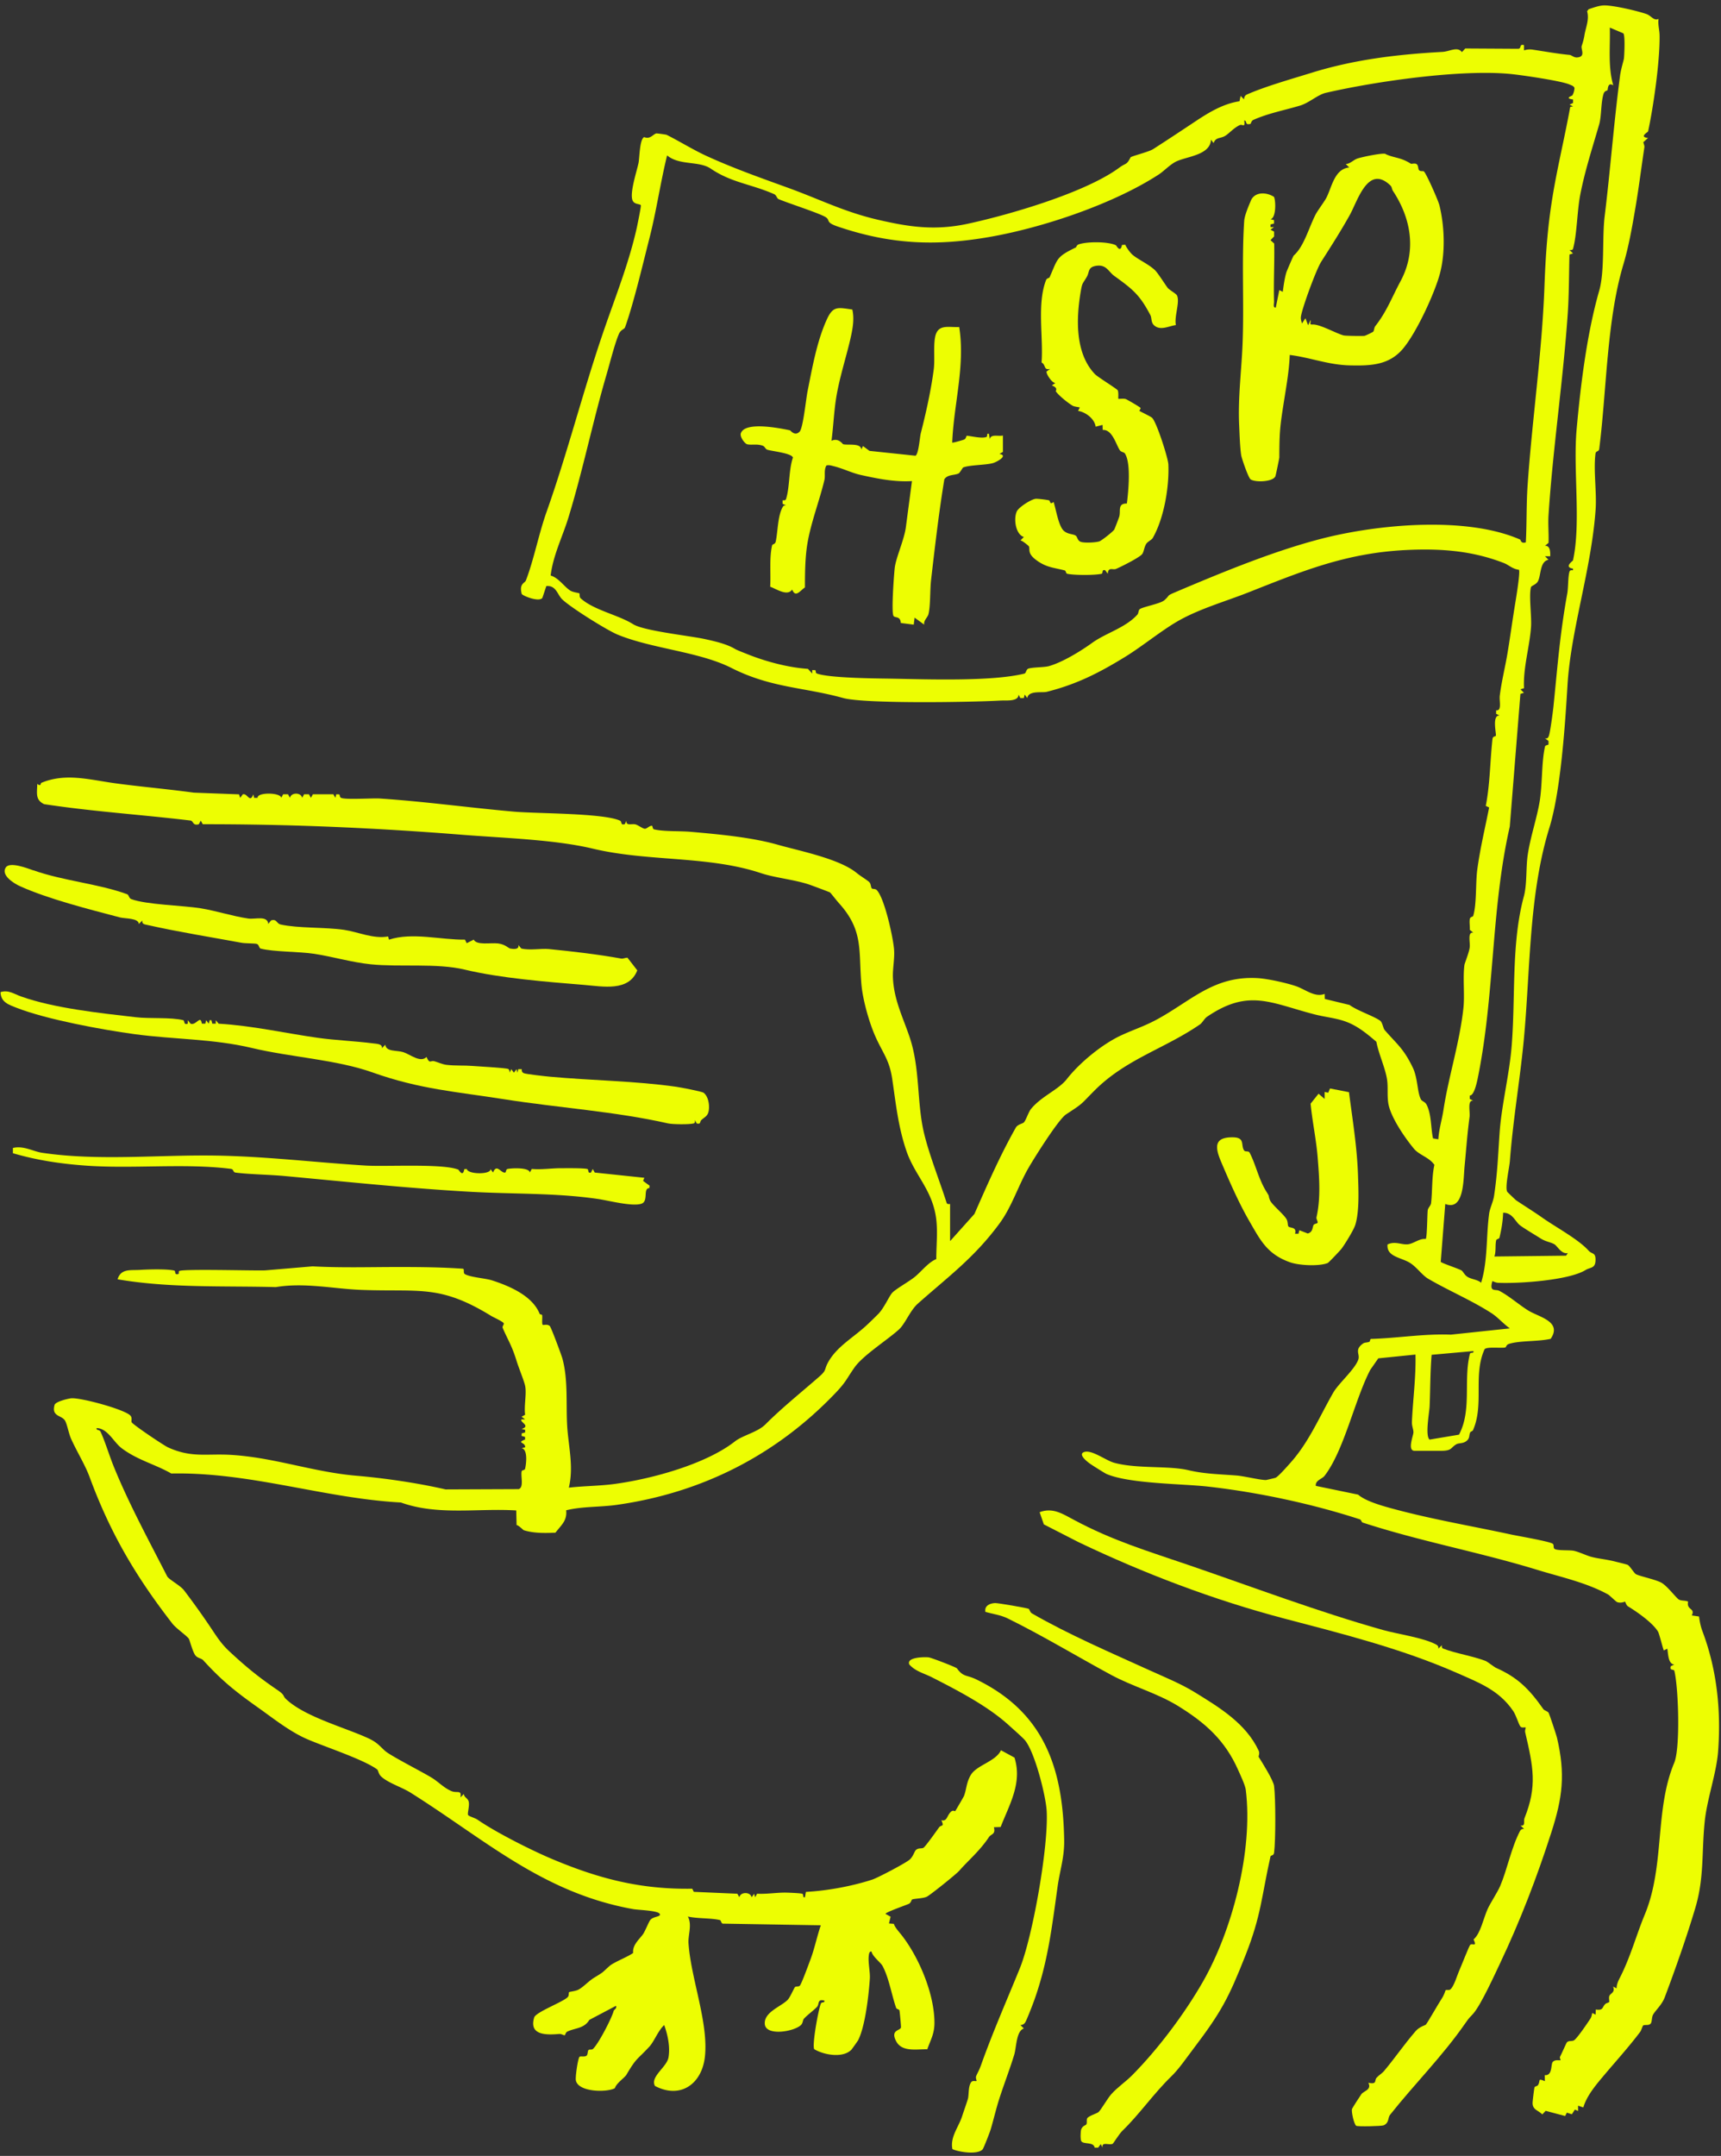 <svg xmlns="http://www.w3.org/2000/svg" width="214" height="268" fill="none"><rect width="100%" height="100%" fill="#333333" stroke="none"/><g fill="#EDFE02" clip-path="url(#a)"><path d="m118.18 154.24 2.982-3.327c1.6-3.621 3.183-7.261 5.153-10.742.235-.413.857-.478 1.012-.656.262-.305.566-1.275.866-1.649 1.315-1.612 3.412-2.376 4.47-3.734 1.578-2.015 4.41-4.362 6.83-5.463 1.662-.759 2.851-1.106 4.503-2.014 4.19-2.305 6.98-5.36 12.354-5.065 1.287.07 3.702.614 4.854 1.021 1.151.408 2.298 1.411 3.515.942l.014.628 3.076.745c.913.689 3.047 1.401 3.806 1.958.299.22.36.928.571 1.171 1.568 1.799 2.345 2.287 3.492 4.667.632 1.321.534 3.035 1.006 3.94.127.243.511.285.702.656.628 1.208.525 2.975.806 4.202l.66.103c.07-1.213.454-2.45.632-3.612.627-4.151 2.041-8.466 2.49-12.743.168-1.616-.089-3.701.122-5.313.028-.215.571-1.518.655-2.178.084-.661-.309-1.94.449-1.837l-.435-.351c.028-.413-.065-.905-.009-1.293.056-.389.384-.267.44-.469.435-1.466.276-4.099.501-5.753.365-2.689.987-5.224 1.47-7.697l-.417-.197c.538-2.74.529-5.552.833-8.302.047-.407.384-.295.421-.422.075-.257-.514-2.576.464-2.506l-.431-.216v-.43c.749.093.37-1.172.454-1.828.225-1.78.665-3.518.955-5.247.319-1.897.548-3.621.871-5.645.122-.76.749-4.4.557-4.755-.796-.09-1.269-.6-1.844-.825-3.951-1.55-7.902-1.837-12.162-1.63-7.532.365-12.999 2.651-19.675 5.284-2.645 1.045-5.842 1.959-8.458 3.401-2.191 1.21-4.602 3.228-6.83 4.597-3.132 1.92-5.955 3.396-9.751 4.347-.58.145-2.266-.201-2.415.773l-.323-.435-.108.435h-.435l-.216-.43c-.028.903-1.507.697-2.289.744-3.525.206-16.861.422-19.525-.319-4.896-1.358-8.936-1.232-13.907-3.743-4.012-2.024-9.85-2.375-14.137-4.137-1.311-.538-5.903-3.406-6.91-4.404-.585-.58-.749-1.747-1.956-1.63l-.492 1.471c-.421.562-2.51-.28-2.57-.51-.337-1.284.384-1.317.52-1.659.964-2.478 1.61-5.814 2.56-8.49 2.626-7.397 4.527-14.991 7.11-22.52 1.452-4.226 3.142-8.433 4.125-12.85.08-.366.538-2.624.505-2.76-.056-.22-.753-.084-1.006-.567-.454-.867.51-3.71.716-4.727.122-.59.131-2.966.698-3.2.763.31 1.09-.356 1.516-.459.061-.014 1.213.14 1.269.173 1.606.797 3.328 1.884 5.06 2.67 3.347 1.528 6.732 2.713 10.172 3.964 3.923 1.43 6.905 2.966 11.076 3.931 3.848.89 7.059 1.382 11.216.478 5.112-1.11 14.53-3.837 18.757-6.948.899-.66.894-.281 1.419-1.293.07-.136 2.275-.68 2.794-1.017 1.76-1.129 3.53-2.3 5.318-3.49 1.657-1.1 3.426-2.164 5.43-2.464l.14-.665.431.43c.005-.28.094-.491.37-.613 2.219-.984 5.556-1.93 7.944-2.67 5.313-1.654 10.626-2.306 16.351-2.62.908-.051 1.877-.716 2.42.029l.417-.455 6.558.038c.496 0 .098-.628.744-.455v.656a2.244 2.244 0 0 1 1.11-.089c1.54.23 3.042.506 4.564.651.257.024.529.352.95.314 1.053-.089.468-.95.543-1.391.014-.075.243-.675.346-1.335.155-.994.637-1.968.337-3.018l.188-.248c.571-.192 1.226-.436 1.821-.473 1.086-.066 4.297.684 5.402 1.082.552.197.903.88 1.474.59-.103.694.117 1.383.127 2.043.051 3.158-.763 8.883-1.433 11.956-.014.07-1.175.694 0 .801l-.59.53c.042.201.16.435.131.637-.388 2.595-.711 5.186-1.156 7.767-.374 2.184-.8 4.601-1.451 6.78-2.078 6.947-2.074 15.549-3.005 22.928-.052.417-.417.206-.468.623-.262 2.085.173 4.779.014 6.976-.534 7.435-3.076 14.893-3.492 21.766-.295 4.896-.843 13.193-2.257 17.756-2.546 8.232-2.364 17.555-3.164 26.203-.459 4.952-1.348 9.993-1.746 15.231-.061.796-.637 3.303-.323 3.809.042.065 1.044 1.021 1.109 1.063 1.091.731 2.163 1.392 3.272 2.169 1.657 1.172 4.447 2.657 5.716 4.067.459.511.927.187.875 1.274-.046.97-.66.797-1.24 1.153-2.05 1.265-8.15 1.696-10.828 1.588-.271-.009-.515-.112-.753-.22-.426 1.429.384.979.847 1.213 1.236.637 2.528 1.795 3.661 2.479 1.306.791 4.194 1.349 2.738 3.49-1.531.361-3.848.201-5.187.632-.369.118-.327.417-.468.445-.51.113-2.265-.126-2.56.216-1.461 3.186-.033 6.854-1.442 10.059-.061.14-.286.173-.328.253-.215.379-.009.74-.515 1.119-.43.324-.931.206-1.245.394-.73.436-.505.806-1.91.806h-3.262c-.941 0-.164-1.879-.15-2.282.014-.375-.211-.81-.187-1.312.121-2.787.514-5.57.444-8.372l-4.625.469-1.006 1.447c-1.929 3.716-3.249 10.007-5.674 13.156-.313.407-1.165.553-1.09 1.251l5.261 1.087c1.025.904 3.455 1.527 4.911 1.911 4.639 1.223 9.526 2.057 14.076 3.041.936.201 4.648.833 5.186 1.138.253.145.024.529.286.675.393.215 1.83.112 2.345.215.609.122 1.531.562 2.079.722.922.271 1.961.323 3.15.637.309.079 1.161.276 1.465.384.253.084.815 1.031 1.039 1.162.412.253 2.594.684 3.259 1.115.664.431 1.465 1.471 1.97 1.953.333.314.89.155 1.269.352-.239 1.077.922.768.459 1.715l.898.131c.08.637.206 1.26.436 1.864 1.769 4.709 2.317 9.712 1.938 14.88-.202 2.726-1.381 5.936-1.667 8.737-.393 3.8-.051 6.962-1.151 10.682-1.068 3.612-2.505 7.683-3.815 11.16-.38 1.002-1.203 1.667-1.48 2.22-.149.305-.107.843-.262 1.045-.239.309-.725.117-.941.253-.098.066-.21.576-.388.81-1.433 1.898-2.991 3.608-4.447 5.337-1.007 1.199-2.172 2.544-2.612 4.043l-.651-.221v.661l-.398-.178-.374.586-.623-.202-.215.417-2.42-.642-.422.445c-.496-.52-1.193-.557-1.207-1.405 0-.23.177-1.682.234-1.926.042-.187.341-.164.43-.304.379-.576-.107-.895.866-.501l-.018-.745c1.011.084.725-1.387 1.011-1.659.341-.332.786-.122.964-.22.019-.009-.145-.267-.066-.422.188-.36.768-1.672.829-1.752.229-.29.655-.117.913-.286.412-.271 1.751-2.267 2.027-2.689.14-.211.173-.464.234-.702l.416.206.019-.633c.969.131.749-.248 1.18-.684.131-.131.416-.164.487-.253.046-.061-.071-.496.014-.735.135-.375.749-.403.477-1.181l.431.22c0-.45.173-.862.374-1.255 1.353-2.624 2.051-5.318 3.132-7.927 2.509-6.058 1.212-13.01 3.656-18.848.777-1.85.534-9.351.019-11.441-.057-.234-.651 0-.436-.576l.431-.215c-.768-.038-.758-1.321-.871-1.963l-.43.22c-.085-.089-.557-2.057-.721-2.333-.651-1.101-2.626-2.474-3.722-3.139-.257-.155-.327-.562-.374-.586-.047-.023-.525.23-1.007.038-.135-.057-.941-.844-1.1-.933-2.701-1.489-5.912-2.178-8.697-3.031-7.345-2.258-14.545-3.542-21.838-5.917-.135-.042-.159-.337-.341-.398-5.917-1.935-12.757-3.383-18.893-4.071-3.249-.366-9.723-.342-12.602-1.565-.225-.099-1.699-1.031-2.022-1.256-.361-.248-1.508-1.138-.838-1.447.922-.427 2.729 1.012 3.806 1.307 2.85.777 6.75.332 9.259.927 1.924.455 3.768.488 5.912.652 1.006.075 2.902.562 3.698.566.061 0 1.138-.257 1.194-.281.346-.145 1.498-1.461 1.882-1.892 2.293-2.577 3.553-5.646 5.294-8.686.669-1.167 2.696-2.896 3.118-4.123.238-.693-.534-1.19.599-1.996.192-.136.519-.098.782-.211.079-.032.074-.346.196-.351 3.324-.098 6.582-.665 9.938-.534l7.331-.778c-.819-.571-1.484-1.382-2.322-1.916-2.495-1.598-5.294-2.773-7.827-4.249-.763-.445-1.428-1.448-2.266-1.973-1.118-.702-2.939-.749-2.799-2.291.894-.445 1.695.029 2.462-.018.768-.047 1.466-.755 2.289-.666.178-.187.183-3.078.249-3.565.042-.323.379-.571.416-.89.178-1.537.075-3.228.412-4.76-.66-.951-1.872-1.204-2.542-2.005-1.128-1.354-2.963-4.01-3.202-5.725-.14-.998 0-1.954-.145-2.9-.224-1.434-1.058-3.205-1.324-4.671-.885-.754-1.784-1.509-2.823-2.066-1.648-.886-3.132-.886-4.948-1.359-5.411-1.41-8.136-3.2-13.309.333-.285.192-.566.735-.847.928-4.414 3.04-9.194 4.296-13.112 8.217-1.788 1.79-1.31 1.513-3.543 2.97-.946.614-3.96 5.416-4.672 6.653-1.292 2.235-2.069 4.811-3.581 6.873-3.132 4.282-6.446 6.681-10.2 10.021-.936.834-1.564 2.502-2.341 3.204-1.432 1.298-4.461 3.21-5.514 4.709-1.053 1.499-1.021 1.78-2.481 3.298-7.317 7.618-16.515 12.298-27.094 13.788-2.088.295-4.284.178-6.282.674.135 1.308-.614 1.832-1.33 2.783-1.287.057-2.696.085-3.95-.309-.057-.019-.633-.618-.886-.637l-.042-1.818c-4.774-.3-9.764.661-14.338-.988-9.55-.516-18.72-3.804-28.555-3.603-1.956-1.134-4.278-1.687-6.216-3.181-.965-.745-1.714-2.45-3.071-2.464-.047.351.342.121.505.477.553 1.2 1.077 2.943 1.61 4.259 1.887 4.657 4.387 9.239 6.657 13.685.197.389 1.634 1.134 2.102 1.747a96.856 96.856 0 0 1 3.08 4.282c.9 1.322 1.428 2.254 2.56 3.308 2.056 1.916 3.643 3.214 5.95 4.783 1.021.694.637.708 1.077 1.129 2.331 2.235 7.476 3.584 10.313 4.92 1.072.506 1.343.941 2.031 1.55.689.609 4.658 2.619 5.81 3.336.842.52 1.521 1.284 2.471 1.663.66.263 1.264-.211 1.072.773l.43-.431c.038.483.525.487.614 1.022.09.534-.201 1.433-.084 1.597.122.173.866.366 1.166.576 2.326 1.607 6.684 3.79 9.146 4.835 5.87 2.483 11.066 3.851 17.56 3.748l.187.389 5.42.234.248.441c.14-.698 1.381-.694 1.522 0l.323-.436.112.436.248-.445c1.17.075 2.57-.169 3.703-.132.45.014 1.554.057 1.891.132.253.056 0 .534.356.44l.122-.665c2.63-.136 5.734-.708 8.238-1.523.693-.225 4.227-2.085 4.677-2.502.449-.417.561-1.002.772-1.19.309-.281.698-.131.927-.267.248-.15 1.615-2.08 1.933-2.525.281-.384.702-.009.295-.899.749.187.66-.595 1.222-1.083.234-.201.468-.018.492-.042.07-.089 1.053-1.78 1.095-1.883.328-.853.281-1.63.833-2.591.735-1.27 3.113-1.682 3.768-3.101l1.681.913c.992 3.144-.618 5.8-1.723 8.63l-.838.028c.244.914-.346.815-.613 1.223-1.165 1.747-2.584 2.909-3.679 4.169-.384.441-3.581 3.003-4.04 3.238-.459.234-1.578.229-1.844.356-.071.033-.131.421-.408.539-.458.196-2.902 1.054-2.893 1.241l.632.356-.201.839.609.047c.121.421.552.89.898 1.321 2.088 2.614 4.124 7.205 4.148 10.93.009 1.419-.454 2.099-.89 3.345-1.277-.042-3.155.393-3.88-1.021-.726-1.415.505-1.275.608-1.692.024-.103-.149-1.935-.187-2.113-.033-.154-.356-.164-.412-.318-.557-1.584-.889-3.715-1.69-5.215-.234-.435-1.24-1.162-1.376-1.794-.295-.061-.328.384-.346.586-.085.796.192 2.014.14 2.773-.136 2.029-.571 5.95-1.465 7.683a32.876 32.876 0 0 1-.815 1.148c-1.062 1.101-3.44.666-4.634-.051-.29-.516.52-4.971.829-5.674.107-.243.515-.033.426-.37-.927-.229-.576.441-.932.806-.417.431-1.142.951-1.6 1.443-.16.169-.113.553-.39.806-.912.834-4.348 1.372-4.48-.127-.13-1.499 2.023-2.174 2.847-3.022.304-.309.791-1.48.913-1.588.14-.126.468 0 .613-.192.239-.323 1.123-2.75 1.348-3.354.482-1.307.782-2.802 1.245-4.132l-12.086-.202c-.333.056-.286-.403-.464-.445-1.142-.272-2.776-.164-3.983-.44.557 1.044.009 2.272.08 3.326.29 4.352 2.518 9.923 2.035 14.135-.383 3.349-3.028 5.261-6.202 3.602-.646-1.143 1.474-2.333 1.68-3.556.22-1.311-.093-2.787-.533-4.015-.74.656-1.245 2.029-1.84 2.675-1.573 1.701-1.577 1.317-2.865 3.51-.206.351-1.25 1.04-1.432 1.663-1.067.567-4.63.478-4.854-1.008-.066-.431.257-2.698.463-2.895.112-.108.618.042.852-.126.206-.146.122-.577.271-.722.099-.094.408-.005.525-.112.697-.614 2.382-3.903 2.588-4.727.047-.193.422-.282.3-.652l-3.314 1.748c-.66 1.091-1.723.984-2.725 1.448-.267.126-.248.463-.365.468-.126 0-.388-.183-.646-.164-1.54.122-3.806.225-3.127-2.047.201-.675 3.563-1.912 4.166-2.53.197-.202.094-.544.178-.619.07-.065.763-.117 1.128-.299.628-.314 1.274-1.064 1.98-1.495 1.363-.834.923-.581 1.915-1.457.53-.468 2.205-1.101 2.94-1.621-.122-1.04.88-1.785 1.273-2.408.239-.384.604-1.284.805-1.616.347-.567 1.428-.427 1.231-.83-.21-.431-2.668-.482-3.314-.599-11.263-2.029-18.373-8.63-27.707-14.496-1.035-.651-2.818-1.208-3.647-2.014-.328-.319-.318-.745-.487-.867-1.783-1.283-6.61-2.834-8.777-3.79-2.116-.932-4.175-2.581-5.95-3.837-2.86-2.028-4.54-3.359-6.895-5.94-.21-.235-.67-.239-.95-.577-.356-.421-.721-1.944-.847-2.113-.314-.407-1.583-1.279-2.032-1.86-4.536-5.846-7.72-11.225-10.308-18.261-.529-1.439-1.577-3.135-2.284-4.709-.295-.651-.492-1.804-.75-2.249-.411-.712-1.727-.478-1.3-1.972.112-.394 1.647-.778 2.078-.815 1.184-.099 6.675 1.391 7.354 2.16.267.299.042.698.173.852.389.445 3.984 2.853 4.485 3.083 2.893 1.326 4.746.773 7.71.932 5.439.3 10.274 2.132 15.723 2.6 3.3.281 7.462.862 11.095 1.701l9.09-.037c.679-.23.225-1.612.37-2.216.038-.16.384-.132.421-.3.145-.6.37-2.422-.43-2.572l.435-.108c.08-.661-1.147-.511.005-.979l-.014-.319-.426-.117.014-.319.426-.117v-.323l-.44-.108c1.208-.389-.314-.88 0-1.194h.43l-.435-.328.445-.249c-.164-1.044.215-2.684-.01-3.626-.168-.712-.781-2.174-1.067-3.101-.585-1.902-1.09-2.6-1.713-4.062-.084-.202.178-.412.13-.567-.06-.211-1.3-.764-1.535-.909-6.422-3.954-8.917-2.979-16.154-3.251-3.483-.131-7.064-.947-10.65-.347-6.586-.173-13.172.141-19.679-.97.412-1.363 1.606-1.096 2.8-1.171.982-.065 3.374-.131 4.236.084.248.061-.038.549.463.441.197.019.052-.314.155-.38.449-.29 9.123-.032 10.696-.084l5.898-.501c3.637.201 7.223.079 10.856.084 2.626 0 5.214.028 7.831.211.244.047-.018.525.262.679.721.398 2.523.501 3.361.769 2.266.73 5.065 1.963 5.927 4.174.023.061.276.051.304.154.06.207-.06 1.073.07 1.19.099.094.543-.135.88.155.164.141 1.451 3.607 1.573 4.048.721 2.647.435 5.608.59 8.334.145 2.535.847 5.121.206 7.712 1.891-.216 3.848-.206 5.734-.464 4.64-.628 11.352-2.478 14.933-5.294.931-.736 2.813-1.138 3.773-2.099 2.069-2.071 4.419-3.949 6.689-5.931.988-.862.585-.848 1.124-1.813 1.123-2.015 3.234-3.097 4.943-4.741a60.37 60.37 0 0 0 1.32-1.289c.726-.768 1.33-2.22 1.727-2.623.483-.492 2.126-1.401 2.814-1.977.838-.698 1.652-1.785 2.635-2.179-.004-1.752.225-3.635-.065-5.373-.567-3.383-2.64-5.112-3.656-8.096s-1.297-5.795-1.756-8.911c-.341-2.333-1.128-3.172-2.031-5.149-.787-1.714-1.639-4.656-1.807-6.68-.356-4.184.281-6.648-2.79-10.04-.281-.309-1.035-1.284-1.11-1.331-.117-.07-2.218-.852-2.56-.97-1.868-.632-4.255-.838-6.039-1.433-6.563-2.183-14.024-1.401-20.892-3.041-4.774-1.138-11.09-1.312-16.35-1.733-10.767-.858-21.365-1.317-32.155-1.303l-.248-.445-.24.445c-.79.221-.645-.412-1.048-.459-6.052-.731-12.166-1.115-18.195-2.038-1.128-.548-.862-1.396-.848-2.516.497.385.394-.088.501-.13 3.006-1.252 5.899-.408 9.077.037 2.944.412 6.568.726 9.891 1.18l5.622.211.14.44.324-.44c.57-.192.88 1.172 1.306 0l.107.436h.431c-.084-.722 2.874-.68 2.94 0l.239-.445h.603l.24.445c.135-.689 1.375-.703 1.52 0l.24-.445h.603l.239.445.248-.445h2.547l.248.445.107-.436h.323c.197.033.033.295.276.431.468.263 3.97.028 4.836.09 5.538.365 11.132 1.142 16.67 1.63 2.86.253 11.131.168 13.19 1.124.268.122.015.609.59.426l.216-.431c-.108.722.665.324 1.147.478.36.117.894.534 1.137.53.263-.005.548-.375.862-.375.107 0 .084.398.257.445 1.166.29 3.235.197 4.494.304 3.558.31 7.663.689 10.902 1.612 2.72.773 7.687 1.738 9.845 3.532.379.314 1.156.788 1.488 1.064.295.248.216.679.375.839.098.098.412.009.599.196.978.984 2.041 5.913 2.158 7.365.094 1.181-.187 2.389-.14 3.509.117 2.778 1.254 4.957 2.083 7.431 1.334 3.977.852 8.151 1.821 12.068.674 2.727 1.881 5.706 2.771 8.503.079.253.431.131.431.155v4.568h.042ZM201.855 4.143l-1.681-.712c.07 2.398-.248 4.867.431 7.182-.712-.46-.665.506-.716.6-.038.07-.366.042-.497.463-.337 1.092-.243 2.75-.538 3.781-.8 2.773-1.779 5.753-2.364 8.789-.384 2.005-.398 4.9-.889 6.676-.052.192-.281.169-.436.15l.431.431-.44.14c-.066 2.432-.047 4.943-.215 7.365-.576 8.363-1.849 16.749-2.388 25.032-.075 1.143.047 2.305 0 3.448l-.44.356c.674-.014.66.778.651 1.303h-.651l.431.435c-1.109.235-.889 1.935-1.325 2.704-.229.403-.805.52-.852.716-.271 1.106.108 3.631.01 4.948-.183 2.525-.993 5.05-.871 7.599l-.44.14.431.431-.44.14-1.321 16.487c-2.349 10.298-1.863 20.984-4.002 31.371-.108.52-.454 2.103-.974 2.061v.431l.431.216c-.763-.094-.365 1.344-.459 2.042-.29 2.146-.412 4.02-.618 6.128-.154 1.602-.046 5.599-2.401 4.666l-.562 7.197c.145.173 2.168.829 2.58 1.068.201.117.36.567.767.81.553.328 1.185.3 1.676.722.843-2.764.609-5.716.993-8.578.093-.699.496-1.453.613-2.216.421-2.783.496-5.004.688-7.815.234-3.448 1.231-7.327 1.507-10.878.487-6.175-.061-12.734 1.512-18.548.407-1.499.248-3.612.478-5.144.332-2.235 1.1-4.418 1.474-6.578.37-2.16.225-4.924.679-6.906.042-.182.412-.178.435-.253v-.435l-.435-.319c.286.038.37-.042.473-.3.168-.412.519-3.092.585-3.757.51-5.022.791-8.897 1.709-13.957.135-.75.079-2.113.28-2.726.066-.197.272-.178.431-.155v-.21c-1.184-.179-.019-.947 0-1.022 1.016-4.643 0-11.244.449-16.27.506-5.642 1.306-12.023 2.809-17.25.707-2.46.346-6.565.684-9.291.706-5.79 1.142-11.624 1.909-17.438.113-.862.44-1.831.483-2.15.051-.403.168-2.91-.075-3.11v-.01Zm-6.334 7.707c.159-.272.234-.577.262-.89-.061-.272-.393-.357-.618-.455-1.044-.46-5.907-1.162-7.279-1.302-6.198-.624-16.861.918-23.007 2.333-1.035.239-2.065 1.237-3.202 1.583-1.934.586-3.928.942-5.824 1.785-.276.122-.295.483-.379.501-.744.174-.332-.356-.758-.44.117 1.03-.187.403-.585.6-.754.37-1.213.955-1.751 1.302-.623.403-1.189.136-1.475.923l-.323-.43c-.084 1.868-2.808 2.065-4.203 2.66-.819.347-1.625 1.242-2.294 1.673-5.603 3.645-14.385 6.61-21.051 7.767-6.666 1.157-12.255.937-18.823-1.283-1.568-.53-.964-.74-1.47-1.134-.599-.464-4.845-1.813-5.926-2.291-.225-.098-.262-.483-.529-.604-2.823-1.26-5.327-1.425-7.911-3.186-1.451-.989-3.904-.36-5.425-1.645-.829 3.388-1.33 6.906-2.191 10.284-.782 3.06-1.962 8.1-3.038 11.094-.085.239-.525.276-.759.815-.505 1.148-1.132 3.654-1.526 4.999-1.718 5.856-2.977 12.054-4.765 17.864-.73 2.375-1.896 4.652-2.2 7.177 1.002.272 1.732 1.452 2.467 1.883.365.216 1.025.263 1.1.333.094.089-.042.426.173.618 1.634 1.476 4.672 2.048 6.52 3.214 1.316.83 6.966 1.43 8.839 1.832 1.38.295 2.818.637 3.824 1.242.253.154 1.208.515 1.517.642 2.308.927 5.102 1.672 7.555 1.836l.529.58v-.43h.328c.201.023.014.342.262.43 1.578.572 7.307.605 9.283.638 4.452.08 12.461.37 16.505-.628.234-.056.206-.524.506-.623.538-.178 1.961-.15 2.528-.304 1.713-.469 4.058-1.926 5.378-2.882 1.746-1.264 4.148-1.864 5.655-3.537.136-.154.117-.524.272-.656.36-.3 2.574-.679 3.075-1.124.801-.712.169-.492 1.437-1.03 5.861-2.488 12.227-5.107 18.14-6.625 7.035-1.804 17.994-2.811 24.66.117.075.033.098.553.707.342.126-2.347.06-4.718.22-7.07.561-8.189 1.783-16.378 2.092-24.629.15-3.977.365-7.275 1.006-11.225.609-3.743 1.531-7.477 2.201-11.197l.351-.07-.431-.216.435-.215v-.431c-1.151-.14-.107-.46-.079-.506l-.005-.01Zm-3.969 142.09c-.572-.366-2.177-1.317-2.584-1.654-.567-.464-.923-1.551-2.06-1.527-.033 1.054-.206 2.066-.454 3.096-.038.164-.37.16-.407.324-.146.613 0 1.391-.225 2.019l8.917-.103.216-.328c-.791.178-1.306-.881-1.676-1.092-.501-.285-1.044-.3-1.727-.735Zm-8.347 14.013-5.187.463c-.177 2.123-.163 4.259-.248 6.386-.032.759-.59 3.724 0 4.155l3.652-.613c1.624-3.074.529-6.761 1.352-10.031.071-.271.525 0 .436-.36h-.005Z"/><path d="M133.534 188.933c4.873 2.61 9.193 3.884 14.436 5.678 7.897 2.708 15.944 5.749 23.982 8.012 1.825.515 5.037.946 6.638 1.817.224.122.29.258.271.502l.431-.431c-.024.164-.024.351.159.426 1.573.609 3.717.928 5.322 1.555.136.052 1.068.759 1.217.825 2.655 1.176 4.096 2.549 5.917 5.144.141.197.525.244.665.468.084.136.95 2.741 1.025 3.055 1.077 4.573.698 7.473-.688 11.787-1.779 5.538-3.843 10.935-6.38 16.285-.665 1.406-2.36 5.126-3.31 6.231-.449.525-.412.356-1.006 1.214-2.865 4.132-6.315 7.543-9.372 11.403-.285.361-.079.965-.777 1.293-.248.117-3.272.178-3.427.061-.28-.211-.613-1.748-.524-2.085.028-.108 1.021-1.64 1.17-1.846.305-.417 1.302-.529.871-1.41 1.124.22.721-.286 1.011-.623.262-.305.688-.548.941-.853 1.367-1.63 2.425-3.209 3.918-4.947.468-.548 1.222-.74 1.269-.801.337-.436 1.512-2.535 2.003-3.28.309-.468.422-.96.459-1.007.07-.08.417.024.557-.075.464-.314.913-1.864 1.1-2.272.234-.506 1.273-3.186 1.409-3.303.267-.234.885.347.412-.665.88-.75 1.208-2.586 1.756-3.795.304-.675 1.235-2.104 1.54-2.816.908-2.122 1.357-4.689 2.471-6.854.108-.211.277-.286.506-.267l-.431-.431c.67.108.337-.529.492-.913 1.596-3.973 1.09-6.363.084-10.668-.061-.258.094-.581.066-.595-.127-.07-.492.103-.67-.141-.239-.337-.51-1.354-.885-1.911-1.764-2.6-4.255-3.523-6.97-4.723-6.918-3.045-14.319-4.886-21.538-6.783-8.791-2.315-17.456-5.622-25.535-9.483l-4.321-2.211-.524-1.518c1.629-.618 2.841.197 4.255.951h.005Z"/><path d="M127.916 199.994c.103.057.16.431.398.567 4.579 2.638 9.817 4.887 14.596 7.06 1.826.83 3.928 1.678 5.669 2.755 2.977 1.837 6.348 3.842 7.939 7.267.155.337-.051.693-.009.759.412.646 1.83 2.904 1.919 3.616.197 1.528.201 6.775 0 8.297-.051.403-.407.286-.449.46-1.124 5.041-1.143 7.317-3.113 12.307-2.107 5.341-3.038 7.07-6.46 11.586-.899 1.185-1.817 2.539-2.753 3.443-2.167 2.095-4.021 4.779-6.085 6.765-.393.375-1.119 1.565-1.208 1.617-.426.239-1.386-.338-1.269.478l-.215-.436-.323.44h-.435c-.131-.759-1.376-.37-1.662-.801-.126-.192-.108-1.279 0-1.508.206-.455.552-.455.627-.586.127-.216-.014-.539.108-.754.168-.295 1.245-.614 1.414-.778.36-.356 1.104-1.687 1.582-2.221.81-.904 1.755-1.504 2.621-2.38 3.235-3.27 6.516-7.664 8.759-11.581 3.632-6.339 6.282-16.299 5.341-23.87-.075-.59-.688-1.883-.969-2.511-1.625-3.654-4.049-5.8-7.368-7.861-2.692-1.673-5.678-2.436-8.464-3.945-4.208-2.277-8.487-4.868-12.803-6.99-.87-.431-1.849-.548-2.771-.81-.15-.75.529-1.073 1.199-1.101.351-.014 4.002.613 4.189.721l-.005-.005ZM2.608 123.868c4.138 1.467 9.718 2.057 14.258 2.582 1.756.206 4.344-.014 5.908.365.238.057 0 .651.576.436v-.431l.35.44c.707.253 1.227-1.166 1.396-.014l.43.01.108-.436.323.436.112-.436h.216l.112.431h.43v-.431l.361.436c4.166.239 8.225 1.176 12.335 1.757 2.186.309 4.606.398 6.91.693.43.056 1.155.066 1.052.595l.431-.431c.08.904 1.41.665 2.228.923.866.276 2.14 1.373 2.889.599.411.937.496.394.973.53.478.136 1.011.393 1.512.45 1.096.131 2.266.056 3.146.131.683.056 4.325.248 4.545.389.127.084.164.295.155.449l.215-.431.323.436.323-.436.112.436.108-.436h.43c-.013.244.034.403.272.502.295.122 2.725.389 3.244.435 5.201.478 10.57.52 15.696 1.251.45.066 3.174.572 3.403.745.585.445.745 1.471.65 2.16-.102.745-.472.81-.945 1.241-.187.169-.009.567-.57.408l-.216-.431c.019.155.042.38-.15.431-.548.155-2.635.122-3.188 0-6.52-1.485-13.664-1.939-20.503-3.022-5.744-.909-10.36-1.218-16.225-3.307-4.494-1.603-10.144-1.888-15.012-3.046-4.869-1.157-9.648-1.049-14.629-1.724-3.997-.543-10.94-1.827-14.581-3.251-1.016-.398-2.023-.698-2.055-1.968.964-.314 1.652.216 2.523.525l.019.009ZM4.143 108.187c3.787 1.33 8.168 1.686 11.651 2.97.262.094.216.492.524.609 1.878.707 6.409.782 8.651 1.148 1.952.318 3.965.988 5.898 1.269.88.127 2.378-.417 2.495.67l.347-.44c.74-.216.641.389 1.198.515 2.205.488 5.5.314 7.87.661 1.764.258 3.632 1.157 5.486.824l.102.399c2.907-.951 6.46.037 9.447-.005l.225.445.866-.45c.36.741 2.092.366 3.024.478.931.113 1.278.6 1.54.642.426.07 1.114.131.992-.45l.356.436c1.044.262 2.457-.023 3.417.07 2.88.281 6.226.675 9.002 1.181.248.047.529-.113.786-.108l1.222 1.574c-1.034 2.68-4.302 2.001-6.582 1.813-4.77-.393-10.396-.829-14.885-1.906-3.47-.834-8.085-.286-11.699-.661-2.354-.244-4.648-.937-6.98-1.298-1.918-.295-5.078-.234-6.68-.651-.224-.056-.186-.469-.462-.576-.216-.085-1.456-.061-1.91-.145-3.872-.717-7.87-1.35-11.713-2.216-.374-.085-.688-.094-.636-.553l-.43.431c-.029-.755-1.724-.651-2.341-.815-3.876-1.022-8.904-2.291-12.433-3.88-.759-.342-2.416-1.368-1.77-2.337.496-.745 2.682.103 3.422.365v-.009Z"/><path d="M118.999 207.405c.805 1.106 1.18.768 2.42 1.373 8.389 4.085 10.767 10.977 10.907 19.986.033 2.141-.529 3.72-.814 5.729-.712 5.079-1.199 9.399-2.94 14.252-.183.506-.866 2.272-1.072 2.628a.686.686 0 0 1-.618.361l.431.431c-.96.305-.918 2.352-1.199 3.266-.566 1.841-1.273 3.654-1.863 5.49-.374 1.162-.679 2.483-1.058 3.772-.098.337-.875 2.338-.997 2.483-.608.717-2.986.351-3.768-.019-.304-1.499.768-2.727 1.203-4.071.229-.703.557-1.616.716-2.146.159-.529.019-1.569.426-2.113.183-.243.543-.075.665-.145.023-.014-.141-.365-.061-.586.126-.332.37-.698.604-1.363 1.474-4.141 3.239-8.138 4.826-12.036 1.601-3.926 3.604-15.268 3.342-19.606-.112-1.888-1.54-7.595-2.818-8.892-.454-.459-1.395-1.289-1.961-1.799-2.612-2.362-6.38-4.31-9.526-5.913-.922-.468-2.032-.721-2.776-1.579-.379-.913 1.858-.937 2.401-.88.328.037 3.422 1.222 3.535 1.377h-.005ZM56.998 145.4c.06.024.561 1.012.735-.065l.313-.019c.108.693 3.062.717 2.94.005l.323.435c.463-1.185 1.002.141 1.521 0 .09-.023.085-.398.258-.435.533-.122 2.743-.216 2.79.435l.248-.445c1.212.113 2.48-.098 3.665-.089.73 0 2.701-.028 3.23.094.239.056-.014.586.464.44l.22-.44.248.445 6.17.651-.16.385.81.595-.028.304c-.833.009-.066 1.63-.988 1.94-1.147.384-4.124-.408-5.425-.595-5.229-.759-10.392-.586-15.855-.89-7.612-.427-15.415-1.247-23.04-1.954-1.957-.183-4.335-.202-6.114-.426-.417-.052-.206-.417-.623-.469-5.739-.731-12.334.038-18.284-.422-3.043-.234-5.88-.665-8.81-1.522v-.651c1.325-.324 2.504.431 3.642.599 6.989 1.031 14.348.244 21.383.342 6.315.089 12.499.848 18.79 1.242 2.598.159 9.643-.277 11.572.51h.005ZM167.739 135.772c.445 3.406 1.011 6.864 1.123 10.303.061 1.831.188 4.511-.341 6.203-.192.623-1.316 2.44-1.718 2.965-.173.225-1.592 1.719-1.704 1.762-1.086.435-3.567.309-4.686-.089-2.865-1.012-3.698-2.769-5.056-5.107-1.315-2.272-2.509-5.004-3.529-7.416-.754-1.785-.885-3.045 1.484-3.013 1.563.024.941.979 1.39 1.635.145.211.548.019.679.267.777 1.471 1.128 3.322 2.088 4.849.5.797.163.328.44 1.045.21.548 1.605 1.654 2.041 2.338.224.356.149.792.252.937.178.253 1.086.014.829.913h.431l.107-.435 1.044.407c.66-.173.562-.763.73-1.063.085-.145.436-.169.483-.253.093-.159-.174-.478-.127-.689.543-2.37.347-4.966.15-7.43-.178-2.24-.665-4.46-.88-6.704l.988-1.237.758.651v-.871l.445.098.22-.529 2.354.459.005.004ZM172.289 19.154c1.039.492 1.9.393 3.132 1.19.112.075.557-.131.781.103.169.178.127.539.244.693.159.216.51.075.618.178.309.3 1.769 3.57 1.933 4.24.623 2.596.74 5.805.065 8.4-.617 2.376-2.911 7.403-4.643 9.431-1.737 2.033-4.049 2.085-6.544 2.033-2.697-.056-4.925-.979-7.5-1.297-.07 1.906-.411 3.813-.711 5.71-.496 3.144-.576 3.81-.585 7.028 0 .117-.44 2.23-.487 2.338-.295.712-2.509.787-3.085.389-.276-.188-1.1-2.572-1.17-3.008-.15-.942-.206-2.69-.248-3.654-.169-3.519.29-6.85.421-10.213.197-5.042-.126-10.242.201-15.25.047-.689.539-1.823.82-2.502.482-1.166 1.966-1.091 2.888-.487.238.548.257 2.638-.436 2.778l.436.108v.43l-.436.113v.324h.436l-.436.323.445.239v.604l-.445.46.459.42c.052 2.395-.093 4.817-.019 7.202.01.262-.163.81.216.754l.44-2.174.43.22c.099-.759.23-1.724.455-2.445.037-.113.828-1.996.917-2.076 1.255-1.11 1.83-3.345 2.692-5.06.248-.491 1.1-1.62 1.343-2.084.679-1.274.997-3.622 2.856-3.79l-.431-.431c.552-.028.922-.483 1.404-.666.506-.192 3.207-.754 3.553-.59l-.009.019Zm.632 3.93c-2.795-2.726-4.087 1.851-5.07 3.622-1.058 1.907-2.368 3.963-3.567 5.837-.613.96-2.345 5.674-2.514 6.794-.051.356.047.552.127.876l.43-.651.328.866.323-.651c.066.347-.253.586.234.562.922-.047 2.935 1.115 3.853 1.354.262.066 2.237.085 2.574.061.164-.014 1.058-.468 1.1-.51.15-.16.113-.502.281-.713 1.409-1.79 2.046-3.55 3.127-5.565 2.102-3.903 1.213-7.988-.941-11.235-.126-.192-.126-.487-.285-.642v-.005ZM105.986 38.484c.262 1.176.046 2.357-.216 3.523-.519 2.315-1.446 5.098-1.83 7.679-.248 1.658-.323 3.425-.548 5.107.885-.399 1.376.407 1.456.43.599.146 2.224-.182 2.247.657l.215-.431.805.6 5.725.604c.398-.24.529-2.3.656-2.793.599-2.337 1.264-5.256 1.615-7.955.15-1.171-.056-2.867.168-4.005.328-1.668 1.648-1.176 2.996-1.247.763 4.845-.679 9.548-.87 14.364.051.057 1.254-.285 1.469-.37.291-.112.249-.482.361-.477.548.042 1.858.374 2.42.15.197-.08-.047-.483.314-.394l.112.656c.136-.656 1.025-.31 1.629-.44v2.037l-.435.249c1.165.197-.342 1.012-.815 1.143-.899.253-2.897.22-3.693.543-.061.024-.422.675-.562.74-.552.258-1.381.108-1.779.731-.683 4.146-1.165 8.33-1.648 12.5-.149 1.284-.065 3.26-.332 4.282-.103.398-.618.754-.524 1.284l-1.194-.872-.108.872-1.61-.207c-.047-.885-.702-.6-.899-.866-.299-.408.047-5.088.145-5.974.15-1.279 1.18-3.513 1.381-5.036l.763-5.762c-2.172.13-4.306-.305-6.413-.773-1.067-.24-2.111-.778-3.361-1.092-.281-.07-.566-.164-.861-.075-.337.553-.126 1.265-.248 1.785-.567 2.455-1.737 5.434-2.149 8.114-.257 1.668-.276 3.575-.276 5.261-.604.399-1.166 1.326-1.587.267-.608.867-1.938-.07-2.734-.356.094-1.602-.126-3.593.24-5.148.037-.164.374-.099.453-.478.272-1.312.239-3.331.932-4.39.051-.08.238-.098.346-.08l-.43-.215v-.431c.159.01.37.028.43-.16.473-1.49.323-3.593.857-5.153-.16-.548-2.552-.782-3.165-.97-.295-.093-.29-.393-.599-.506-.72-.257-1.414-.047-1.938-.182-.271-.07-.936-.904-.772-1.373.538-1.495 4.854-.618 6.109-.356.07.014.599.787 1.198.16.435-.455.786-4.03.983-5.009.599-2.98 1.156-6.198 2.392-8.92.782-1.715 1.344-1.509 3.183-1.246l-.004.004ZM138.767 30.5c.066.034.543 1.008.749-.05l.412-.024c.122.342.627 1.007.866 1.218.674.595 2.046 1.195 2.828 1.949.383.37 1.404 2 1.596 2.216.225.253 1.02.693 1.133.913.402.811-.37 2.671-.131 3.688-.871.112-1.934.74-2.711.032-.407-.37-.271-.9-.463-1.27-1.325-2.524-2.177-3.204-4.489-4.872-.749-.538-.988-1.513-2.374-1.232-.913.183-.711.773-1.034 1.33-.539.933-.567.703-.754 1.786-.571 3.326-.754 7.697 1.751 10.32.351.37 2.799 1.865 2.851 2.03.117.346.028.997.065 1.035.052.047.651-.061.932.042.173.066 1.765.988 1.825 1.096.047.09-.163.347-.14.366.117.093 1.418.698 1.587.871.566.567 1.98 4.98 2.017 5.79.117 2.741-.524 6.677-1.956 9.17-.103.177-.623.444-.777.674-.277.412-.305 1.002-.515 1.288-.309.431-2.664 1.602-3.258 1.855-.398.169-.979-.3-1.026.605l-.323-.436c-.477-.145-.224.389-.463.44-.894.192-3.403.188-4.274-.009-.154-.033-.131-.37-.313-.417-1.414-.365-2.304-.356-3.586-1.33-1.096-.834-.665-1.317-.866-1.678-.033-.056-.829-.726-1.039-.712l.43-.43c-1.034-.32-1.301-2.264-.884-3.177.238-.525 1.783-1.514 2.349-1.57.258-.028 1.367.117 1.644.183.21.052.065.623.585.206.304.932.618 3.036 1.292 3.608.529.445 1.137.35 1.474.594.202.146.192.628.646.769.454.14 1.756.084 2.252-.061.313-.094 1.741-1.242 1.877-1.471.047-.075.548-1.377.613-1.579.234-.707-.257-1.687.96-1.663.178-1.452.548-5.018-.253-6.231-.094-.145-.473-.178-.604-.366-.477-.665-.941-2.642-2.148-2.548l-.019-.628-.862.22c-.131-.998-1.268-1.827-2.186-1.963l.22-.426c-.271-.075-.697-.094-.917-.23-.599-.36-1.671-1.222-2.074-1.78-.033-.047.347-.44-.487-.717l.436-.323c-.436.019-1.175-1.157-1.091-1.42l.44-.323c-.847.192-.487-.478-1.063-.8.234-3.145-.594-7.3.562-10.252.089-.224.393-.248.431-.328 1.044-2.347.796-2.52 3.258-3.715.079-.037.098-.295.37-.389 1.03-.356 3.656-.365 4.629.117v.01Z"/></g><defs><clipPath id="a"><path fill="#fff" d="M.084.672h213.693v266.912H.084z"/></clipPath></defs></svg>